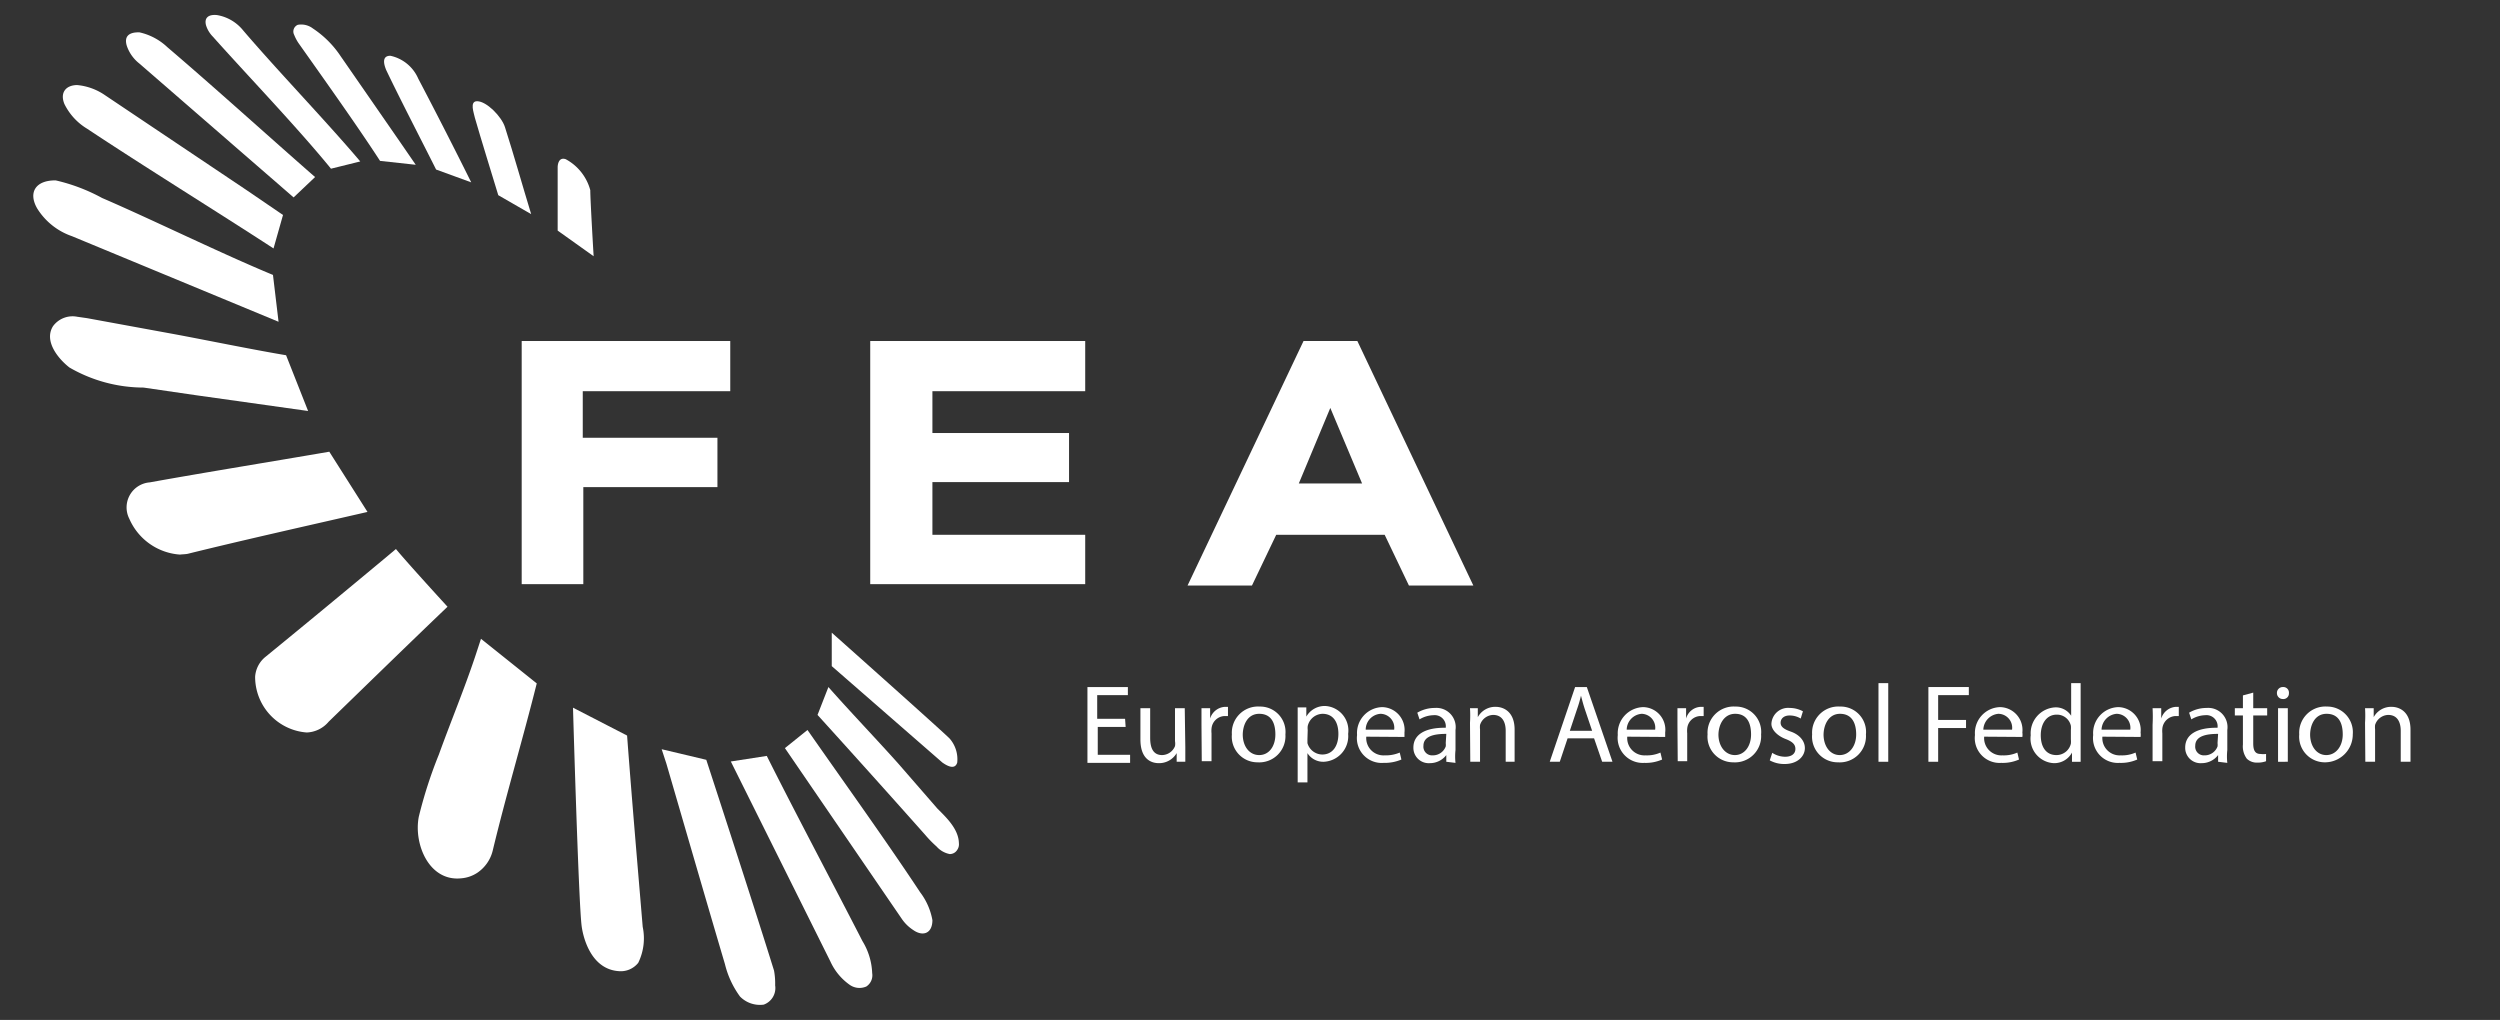 <svg id="Layer_1" data-name="Layer 1" xmlns="http://www.w3.org/2000/svg" viewBox="0 0 89.66 36.58"><rect x="0" y="0" width="89.66" height="36.58" fill="#333333" stroke="none"/><defs><style>.cls-1{fill:#fff;}</style></defs><polygon class="cls-1" points="18.71 20.95 20.92 20.95 20.92 17.47 25.73 17.47 25.73 15.7 20.9 15.7 20.9 14.03 26.19 14.03 26.19 12.23 18.71 12.23 18.71 20.95"/><polygon class="cls-1" points="31.21 12.23 31.21 20.95 38.92 20.95 38.92 19.18 33.44 19.18 33.44 17.29 38.34 17.29 38.34 15.53 33.44 15.53 33.44 14.03 38.92 14.03 38.92 12.23 31.21 12.23"/><path class="cls-1" d="M48.68,12.23H46.75L42.59,21H44.9l.87-1.82h3.89L50.53,21h2.31Zm-2.1,5.11,1.13-2.71,1.14,2.71Z"/><path class="cls-1" d="M40.37,26.07h-1v1h1.16v.29H39V24.64h1.45v.29h-1.1v.85h1Z"/><path class="cls-1" d="M42.51,26.8c0,.2,0,.37,0,.52h-.31l0-.31h0a.73.73,0,0,1-.64.36c-.3,0-.66-.17-.66-.85V25.4h.35v1.06c0,.37.11.62.43.62a.51.51,0,0,0,.46-.32.52.52,0,0,0,0-.18V25.4h.35Z"/><path class="cls-1" d="M43.09,26c0-.23,0-.42,0-.6h.31v.37h0a.59.59,0,0,1,.54-.42l.1,0v.33l-.12,0a.49.49,0,0,0-.47.45.88.88,0,0,0,0,.17v1h-.35Z"/><path class="cls-1" d="M46.1,26.34a.94.94,0,0,1-1,1,.92.92,0,0,1-.92-1,.94.94,0,0,1,1-1A.91.91,0,0,1,46.1,26.34Zm-1.53,0c0,.43.24.74.59.74s.58-.31.58-.74-.16-.74-.58-.74S44.57,26,44.57,26.36Z"/><path class="cls-1" d="M46.54,26c0-.25,0-.45,0-.63h.31l0,.33h0a.76.76,0,0,1,.69-.38.88.88,0,0,1,.81,1,.92.92,0,0,1-.87,1,.67.67,0,0,1-.59-.31h0v1.05h-.35Zm.35.51c0,.05,0,.1,0,.14a.56.56,0,0,0,.53.41c.37,0,.58-.3.58-.74s-.2-.72-.57-.72a.56.56,0,0,0-.53.44.59.59,0,0,0,0,.14Z"/><path class="cls-1" d="M49,26.42a.62.62,0,0,0,.66.67,1.27,1.27,0,0,0,.54-.1l.06.25a1.53,1.53,0,0,1-.64.12.89.89,0,0,1-.95-1,.93.93,0,0,1,.9-1,.82.82,0,0,1,.8.91c0,.07,0,.13,0,.16Zm1-.25a.5.5,0,0,0-.49-.57.57.57,0,0,0-.53.57Z"/><path class="cls-1" d="M51.87,27.32l0-.24h0a.74.74,0,0,1-.59.29.55.55,0,0,1-.59-.56c0-.46.41-.72,1.16-.71v0a.4.4,0,0,0-.44-.45,1,1,0,0,0-.5.15l-.08-.24a1.23,1.23,0,0,1,.63-.17.69.69,0,0,1,.74.79v.72a2.17,2.17,0,0,0,0,.46Zm0-1c-.39,0-.82.06-.82.43a.31.31,0,0,0,.33.34.49.49,0,0,0,.47-.32.5.5,0,0,0,0-.12Z"/><path class="cls-1" d="M52.72,25.92a4.18,4.18,0,0,0,0-.52H53l0,.32h0a.71.71,0,0,1,.64-.37c.27,0,.68.16.68.82v1.15H54V26.21c0-.31-.12-.57-.45-.57a.51.51,0,0,0-.47.36.78.78,0,0,0,0,.16v1.16h-.35Z"/><path class="cls-1" d="M56.22,26.48l-.28.84h-.36l.91-2.68h.42l.92,2.68h-.37l-.29-.84Zm.88-.27-.26-.77c-.06-.18-.1-.34-.14-.49h0a4.34,4.34,0,0,1-.14.48l-.26.78Z"/><path class="cls-1" d="M58.36,26.42a.62.62,0,0,0,.66.67,1.18,1.18,0,0,0,.53-.1l.06.25a1.46,1.46,0,0,1-.64.12.9.9,0,0,1-.95-1,.94.94,0,0,1,.91-1,.81.81,0,0,1,.79.91c0,.07,0,.13,0,.16Zm1-.25a.5.5,0,0,0-.48-.57.58.58,0,0,0-.54.57Z"/><path class="cls-1" d="M60.16,26c0-.23,0-.42,0-.6h.31v.37h0a.57.57,0,0,1,.53-.42l.1,0v.33l-.12,0a.49.49,0,0,0-.47.45.88.88,0,0,0,0,.17v1h-.34Z"/><path class="cls-1" d="M63.16,26.34a.94.94,0,0,1-1,1,.92.92,0,0,1-.92-1,.94.94,0,0,1,1-1A.91.91,0,0,1,63.16,26.34Zm-1.53,0c0,.43.25.74.59.74s.58-.31.58-.74-.16-.74-.57-.74S61.63,26,61.63,26.36Z"/><path class="cls-1" d="M63.56,27a.86.86,0,0,0,.46.14c.25,0,.37-.12.37-.28s-.1-.26-.36-.36-.5-.31-.5-.54a.6.6,0,0,1,.66-.57,1,1,0,0,1,.47.12l-.08.26a.76.76,0,0,0-.4-.11c-.21,0-.32.12-.32.26s.11.23.37.32.5.3.5.59-.26.57-.72.57a1.08,1.08,0,0,1-.54-.13Z"/><path class="cls-1" d="M66.92,26.34a.94.94,0,0,1-1,1,.92.92,0,0,1-.93-1,.94.94,0,0,1,1-1A.91.91,0,0,1,66.92,26.34Zm-1.52,0c0,.43.24.74.58.74s.59-.31.59-.74-.17-.74-.58-.74S65.4,26,65.4,26.36Z"/><path class="cls-1" d="M67.37,24.5h.35v2.82h-.35Z"/><path class="cls-1" d="M69.16,24.64h1.45v.29h-1.1v.89h1v.29h-1v1.21h-.35Z"/><path class="cls-1" d="M71.16,26.42a.62.62,0,0,0,.66.67,1.18,1.18,0,0,0,.53-.1l.06.25a1.46,1.46,0,0,1-.64.12.89.89,0,0,1-.94-1,.93.93,0,0,1,.9-1,.82.82,0,0,1,.8.91.57.57,0,0,1,0,.16Zm1-.25a.5.5,0,0,0-.49-.57.59.59,0,0,0-.54.57Z"/><path class="cls-1" d="M74.62,24.5v2.33c0,.17,0,.36,0,.49h-.31l0-.33h0a.72.72,0,0,1-.65.38.88.88,0,0,1-.83-1,.93.93,0,0,1,.86-1,.65.65,0,0,1,.59.3h0V24.5Zm-.35,1.68a.81.81,0,0,0,0-.15.51.51,0,0,0-.51-.4c-.36,0-.57.32-.57.74s.19.71.56.71a.53.53,0,0,0,.52-.41.76.76,0,0,0,0-.15Z"/><path class="cls-1" d="M75.4,26.42a.62.62,0,0,0,.66.67,1.18,1.18,0,0,0,.53-.1l.06.25a1.46,1.46,0,0,1-.64.12.89.89,0,0,1-.94-1,.93.93,0,0,1,.9-1,.82.82,0,0,1,.8.91.57.57,0,0,1,0,.16Zm1-.25a.5.5,0,0,0-.49-.57.59.59,0,0,0-.54.57Z"/><path class="cls-1" d="M77.2,26a5.53,5.53,0,0,0,0-.6h.31v.37h0a.59.59,0,0,1,.53-.42l.1,0v.33l-.12,0a.5.5,0,0,0-.47.45.91.91,0,0,0,0,.17v1H77.2Z"/><path class="cls-1" d="M79.55,27.32l0-.24h0a.74.74,0,0,1-.59.29.55.55,0,0,1-.59-.56c0-.46.41-.72,1.16-.71v0a.4.4,0,0,0-.44-.45,1,1,0,0,0-.5.15l-.08-.24a1.23,1.23,0,0,1,.63-.17.69.69,0,0,1,.74.79v.72a2.17,2.17,0,0,0,0,.46Zm0-1c-.39,0-.82.06-.82.43a.31.31,0,0,0,.33.34.49.49,0,0,0,.47-.32.5.5,0,0,0,0-.12Z"/><path class="cls-1" d="M80.81,24.84v.56h.5v.26h-.5v1c0,.24.06.38.26.38a.77.77,0,0,0,.2,0l0,.26a.83.83,0,0,1-.31.05.51.51,0,0,1-.38-.14.74.74,0,0,1-.14-.51V25.66h-.29V25.4h.29v-.46Z"/><path class="cls-1" d="M82.09,24.86a.2.2,0,0,1-.22.21.21.21,0,0,1-.21-.21.21.21,0,0,1,.22-.22A.2.2,0,0,1,82.09,24.86Zm-.39,2.46V25.4h.35v1.92Z"/><path class="cls-1" d="M84.38,26.34a1,1,0,0,1-1,1,.92.92,0,0,1-.92-1,.94.94,0,0,1,1-1A.92.92,0,0,1,84.38,26.34Zm-1.53,0c0,.43.24.74.58.74s.59-.31.59-.74-.16-.74-.58-.74S82.85,26,82.85,26.36Z"/><path class="cls-1" d="M84.82,25.92a4.18,4.18,0,0,0,0-.52h.31l0,.32h0a.71.71,0,0,1,.64-.37c.27,0,.68.16.68.82v1.15h-.35V26.21c0-.31-.12-.57-.45-.57a.51.51,0,0,0-.47.36.78.78,0,0,0,0,.16v1.16h-.35Z"/><path class="cls-1" d="M11,26.27a2,2,0,0,1-1.85-2,1,1,0,0,1,.38-.72C11,22.35,12.4,21.19,13.83,20l.37-.31c.42.51,1.85,2.07,1.85,2.07-1.34,1.28-2.93,2.83-4.26,4.12A1.08,1.08,0,0,1,11,26.27Z"/><path class="cls-1" d="M17.12,31.3a1.22,1.22,0,0,1-.58.2c-1.16.12-1.71-1.24-1.52-2.21a16.09,16.09,0,0,1,.72-2.23c.43-1.19.91-2.34,1.31-3.54l.2-.61,2,1.6c-.5,2-1.1,4-1.58,6A1.34,1.34,0,0,1,17.12,31.3Z"/><path class="cls-1" d="M22.89,34.53a.8.8,0,0,1-.69.3c-1.11-.07-1.32-1.45-1.34-1.62-.11-.84-.31-7.83-.31-7.83l1.94,1c.17,2.27.37,4.59.56,6.86A2,2,0,0,1,22.89,34.53Z"/><path class="cls-1" d="M6.46,19.89a2.14,2.14,0,0,1-1.82-1.28.9.9,0,0,1,.73-1.31c2-.36,4.41-.75,6.44-1.1l1.37,2.16c-2,.46-4.42,1-6.44,1.5C6.66,19.88,6.5,19.88,6.46,19.89Z"/><path class="cls-1" d="M2.77,11.36l.35.05,3,.55c1.2.22,2.94.58,4.14.78l.79,2L7,14.17,5.15,13.9a5.33,5.33,0,0,1-2.66-.72c-.41-.32-.92-.95-.59-1.48A.87.87,0,0,1,2.77,11.36Z"/><path class="cls-1" d="M27.8,35.34a.63.63,0,0,1-.41.69,1,1,0,0,1-.85-.29A3.28,3.28,0,0,1,26,34.58c-.71-2.4-1.4-4.79-2.1-7.19l-.17-.52,1.6.38s1.67,5.11,2.43,7.56A2.56,2.56,0,0,1,27.8,35.34Z"/><path class="cls-1" d="M2,6.47a6.49,6.49,0,0,1,1.66.63c1.83.79,4.29,2,6.13,2.76l.2,1.68L2.58,8.47a2.38,2.38,0,0,1-1.25-1C1,6.89,1.29,6.46,2,6.47Z"/><path class="cls-1" d="M31.28,34.9a.48.48,0,0,1-.21.48.61.61,0,0,1-.61-.07,2.07,2.07,0,0,1-.68-.83l-3.57-7.17,1.29-.2c1,2,2.41,4.65,3.43,6.64A2.36,2.36,0,0,1,31.28,34.9Z"/><path class="cls-1" d="M2.76,3.05a2.09,2.09,0,0,1,1,.36l5.1,3.42,1.29.88-.34,1.2c-1.95-1.27-4.74-3-6.68-4.29a2.13,2.13,0,0,1-.82-.89C2.15,3.34,2.34,3.06,2.76,3.05Z"/><path class="cls-1" d="M33.44,33c0,.47-.33.6-.68.36a1.45,1.45,0,0,1-.4-.38l-4.21-6.15.81-.65C30.23,28,31.77,30.14,33,32A2.33,2.33,0,0,1,33.44,33Z"/><path class="cls-1" d="M5,1.16A2.12,2.12,0,0,1,6,1.69C7.7,3.14,9.64,4.9,11.3,6.35l-.77.73L5,2.28a1.36,1.36,0,0,1-.45-.63C4.45,1.33,4.59,1.15,5,1.16Z"/><path class="cls-1" d="M7.78.54a1.53,1.53,0,0,1,.94.55c1.22,1.43,3,3.28,4.2,4.7l-1.05.26c-1.17-1.44-3-3.35-4.24-4.74a1,1,0,0,1-.24-.4C7.32.65,7.46.51,7.78.54Z"/><path class="cls-1" d="M34.39,30.24a.35.35,0,0,1-.06.24.31.31,0,0,1-.27.15.84.84,0,0,1-.47-.27,4.07,4.07,0,0,1-.41-.42c-1.18-1.33-2.68-3-3.86-4.3l.39-1c.73.83,1.77,1.92,2.51,2.75L33.62,29C33.93,29.31,34.38,29.73,34.39,30.24Z"/><path class="cls-1" d="M29.83,23.89v-1.2s4,3.56,4.23,3.8a1.13,1.13,0,0,1,.27.86c-.09.29-.4.09-.53,0Z"/><path class="cls-1" d="M13.63,5.77c-.81-1.25-2.06-3-2.9-4.19a1.52,1.52,0,0,1-.18-.33.26.26,0,0,1,.13-.36.69.69,0,0,1,.54.13,3.54,3.54,0,0,1,1,1l1.06,1.53,1.08,1.56.55.8Z"/><path class="cls-1" d="M14,2a1.41,1.41,0,0,1,1,.82c.61,1.16,1.32,2.55,1.9,3.72l-1.26-.46c-.5-1-1.32-2.58-1.79-3.57C13.78,2.34,13.67,2,14,2Z"/><path class="cls-1" d="M20,8.27l0-2.28s0-.38.29-.28a1.79,1.79,0,0,1,.88,1.11c0,.36.12,2.37.12,2.37Z"/><path class="cls-1" d="M17.11,3.63c.34,0,.88.55,1,.93.32,1,.64,2.14.94,3.12L17.87,7c-.2-.66-.65-2.11-.84-2.78C17,4.06,16.83,3.63,17.11,3.63Z"/></svg>